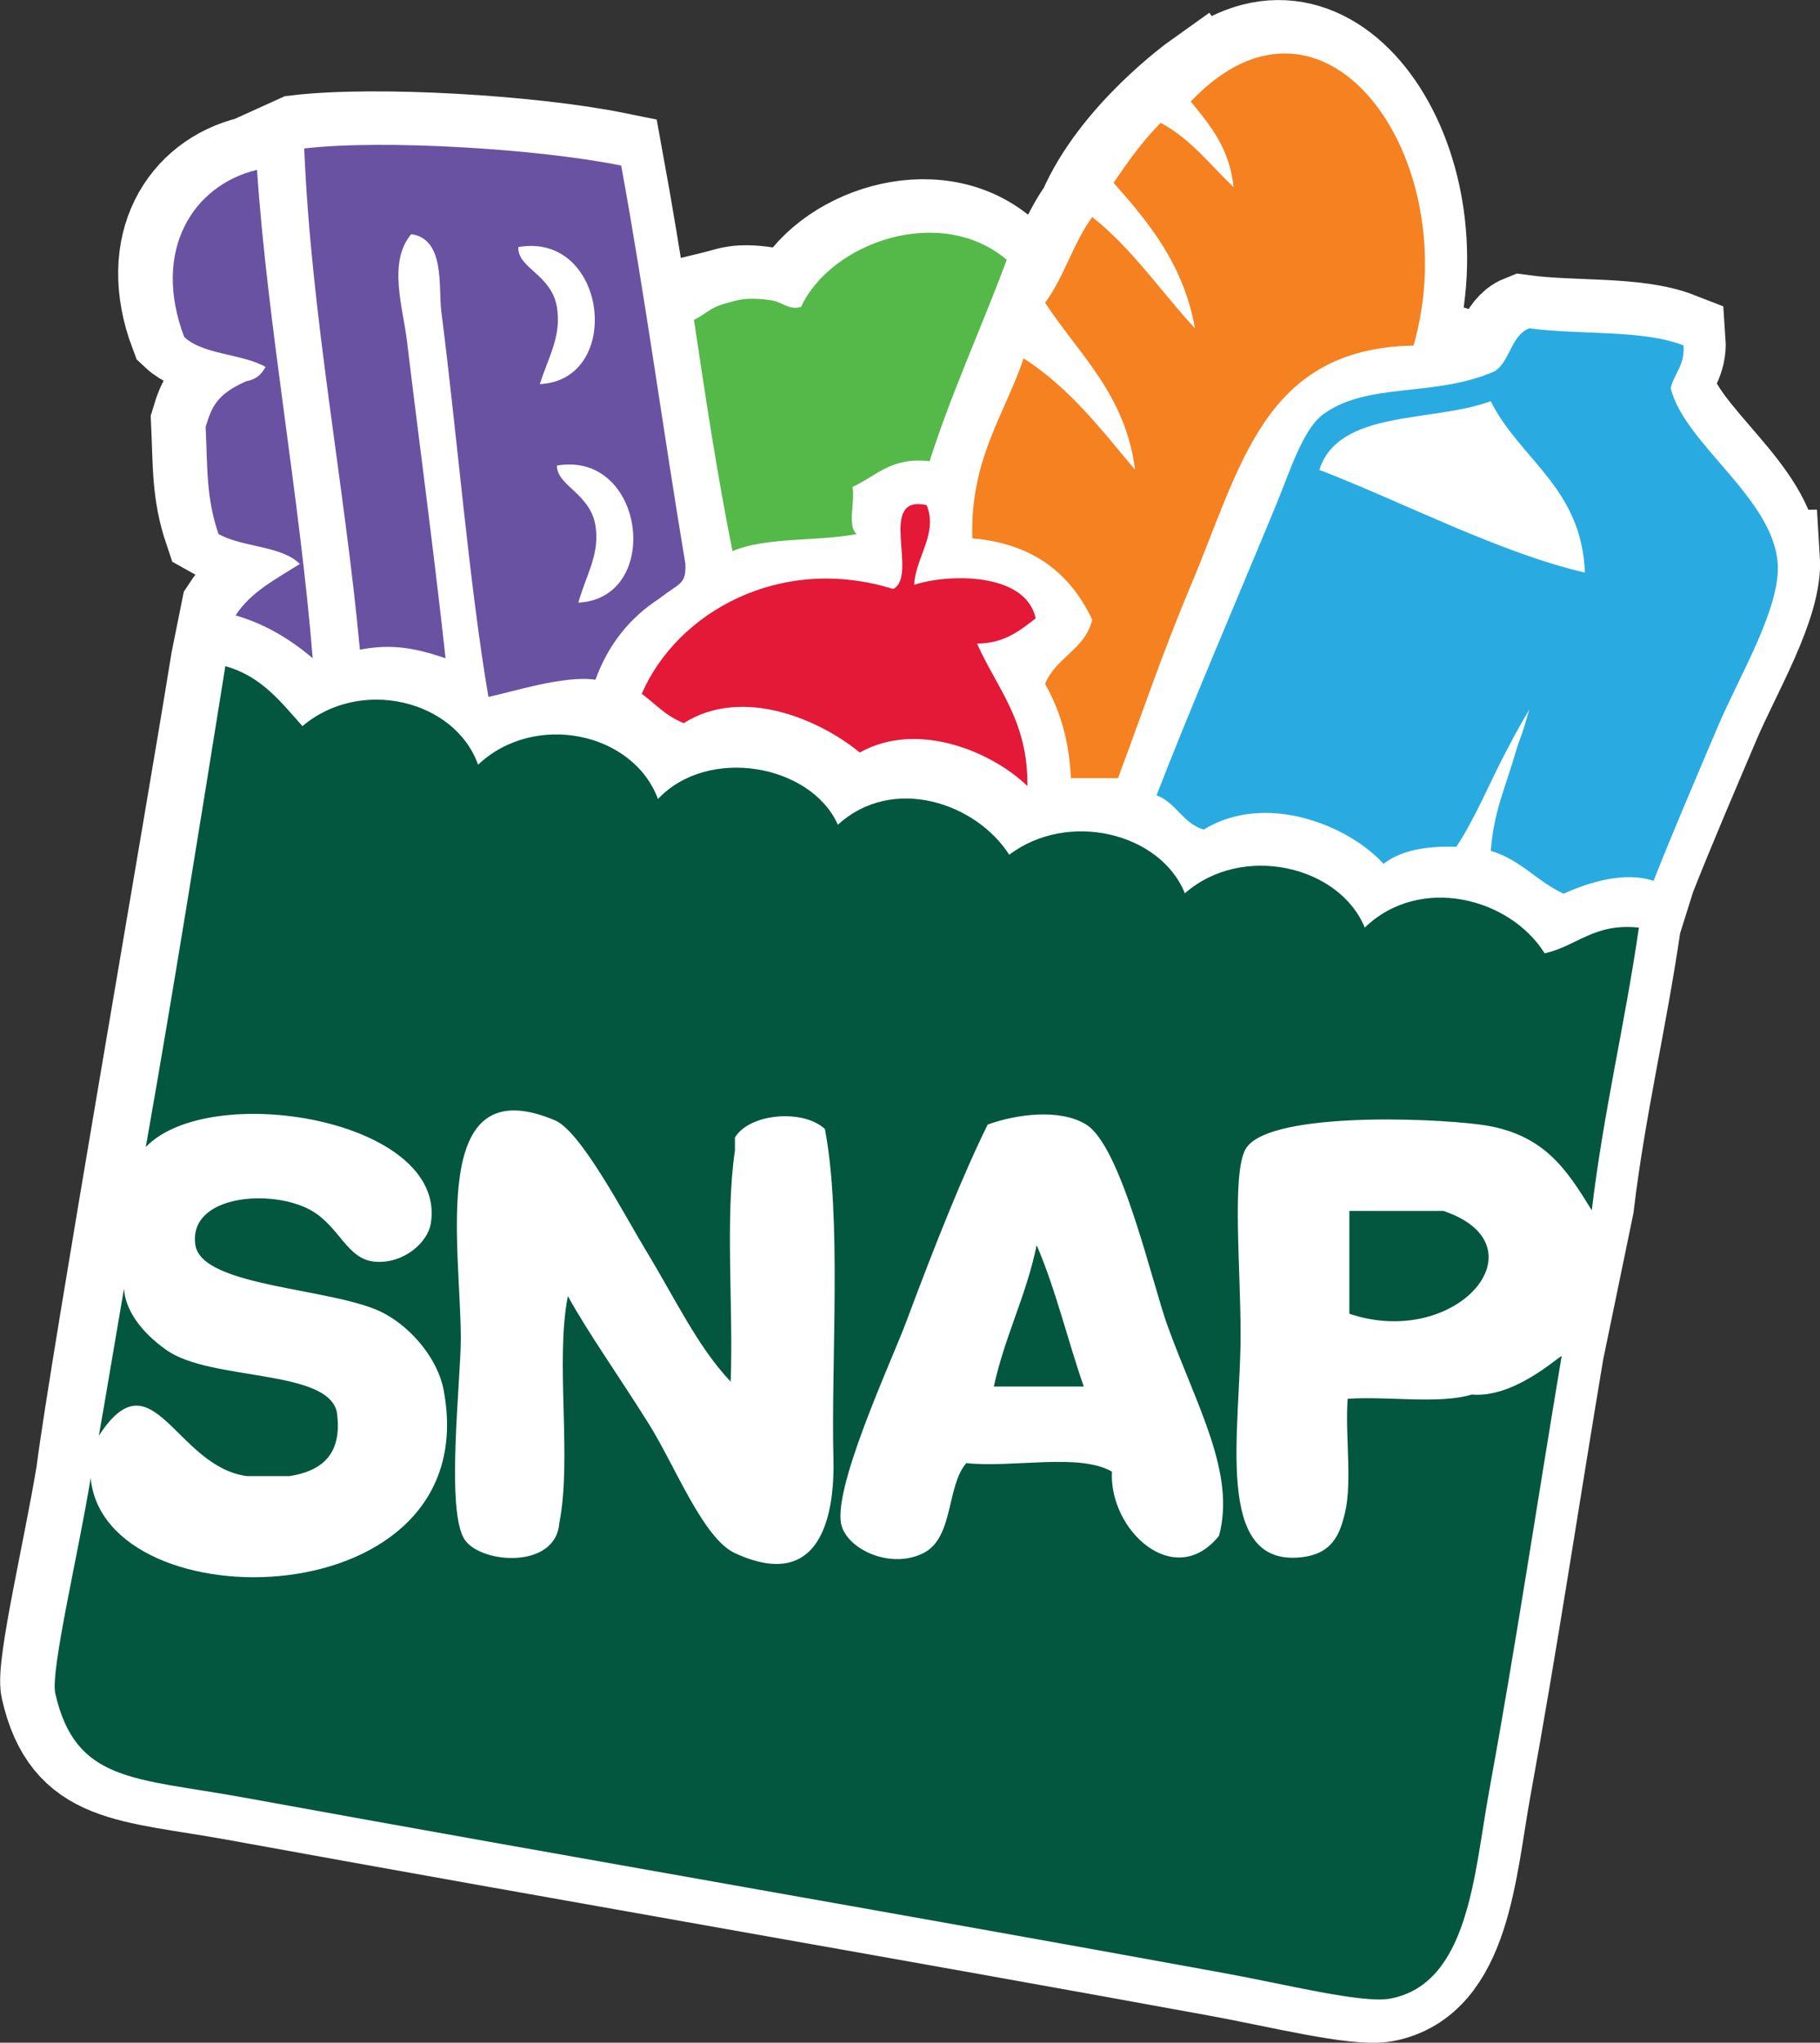 <?xml version="1.0" standalone="no"?>
<!DOCTYPE svg PUBLIC "-//W3C//DTD SVG 1.1//EN" "http://www.w3.org/Graphics/SVG/1.1/DTD/svg11.dtd">
<svg xmlns="http://www.w3.org/2000/svg" id="Layer_2" data-name="Layer 2" viewBox="0 0 225.6 253.18" width="225.6" height="253.18">
  <rect x="0" y="0" width="225.6" height="253.18" fill="#333333" stroke="none"/>
  <defs>
    <style>
      .cls-1 {
        fill: #f58121;
      }

      .cls-1, .cls-2, .cls-3, .cls-4, .cls-5, .cls-6, .cls-7 {
        fill-rule: evenodd;
      }

      .cls-1, .cls-2, .cls-3, .cls-5, .cls-6, .cls-7 {
        stroke-width: 0px;
      }

      .cls-2 {
        fill: #6952a2;
      }

      .cls-3 {
        fill: #03573e;
      }

      .cls-4 {
        fill: #fff;
        stroke: #fff;
        stroke-miterlimit: 10;
        stroke-width: 12px;
      }

      .cls-5 {
        fill: #e31937;
      }

      .cls-6 {
        fill: #54b948;
      }

      .cls-7 {
        fill: #29abe2;
      }
    </style>
  </defs>
  <g id="Layer_2-2" data-name="Layer 2">
    <g>
      <path class="cls-4" d="M219.58,69.26c-.52-8.15-11.51-14.81-13.27-21.77.44-1.86,1.77-2.83,1.59-5.31-5.09-1.99-12.89-1.27-19.12-2.12-2.28.91-2.35,4.03-4.25,5.31l-10.09-3.17h0s0,0,0,0c6.31-21.97-9.54-45.98-25.69-32.08l-.17-.23s-10.01,7.13-13.96,16.38c-2.2,2.98-3.37,6.97-5.46,10.06l-5.22-4.54c.03-.07.06-.15.08-.22-8.23-6.96-21.8-2.16-25.49,5.84-1.51.44-2.2-.55-3.63-.81-3.35-.5-4.42.04-5.57.33-1.95.53-7.27,1.69-9.82,2.53-1.03-6.58-2.1-13.13-3.28-19.57-10.26-2.08-29.5-3.26-39.29-2.12l-5.85,2.65c-7.9,1.88-13.09,9.95-9.03,20.71,2.09,1.97,6.05,2.07,8.98,3.21l-.03,1.81c-.32.2-.72.37-1.24.47h0c-3.61,1.59-4.28,3.09-5.05,5.66.25,5.23.05,8.71,1.59,13.27,2.39,1.37,6.07,1.45,8.6,2.69l.95,1.37c-2.78,1.72-5.66,3.31-7.42,6.03l-1.27,6.3c-3.19,19.89-14.96,87.11-16.69,100.62-1.52,9.33-5.01,23.95-4.39,26.69,2.51,11.05,9.82,10.45,23.19,12.88,41.45,7.55,80.61,14.28,121.59,21.77,7.66,1.39,17.26,3.83,20.71,3.18,9.72-1.84,10.38-15.44,12.21-25.49,3.35-18.34,6.01-36.14,9.03-54.16l3.73-18.05c1.45-12.17,4.12-23.13,5.84-35.04l1.82-5.79c2.3-5.85,5.06-12.28,7.96-19.11,2.6-6.14,7.78-14.69,7.43-20.18ZM37.05,71.34l.64.93-.52.19c-.04-.37-.08-.75-.12-1.12Z"/>
      <g id="Logo">
        <g id="SNAP">
          <g id="Grocery_Bag" data-name="Grocery Bag">
            <path class="cls-3" d="M167.26,162.83v-12.74h11.68c12.66,4.29,1.64,17.22-11.68,12.74h0Z"/>
            <path class="cls-3" d="M128.5,154.33c2.35,5.43,3.83,11.75,5.84,17.52h-11.15c1.36-6.25,4.01-11.21,5.31-17.52Z"/>
            <path class="cls-3" d="M182.43,172.84c5.13.46,10.39-4.4,11.15-4.78-3.02,18.02-5.68,35.82-9.03,54.16-1.83,10.05-2.49,23.65-12.21,25.49-3.45.65-13.05-1.79-20.71-3.18-40.98-7.49-80.14-14.22-121.59-21.77-13.37-2.43-20.68-1.83-23.19-12.88-.62-2.74,2.87-17.36,4.39-26.69,1.7,18.18,49.06,17.51,43.76-10.87-.71-3.82-3.89-7.68-7.43-9.56-5.99-3.17-22.63-3.15-23.36-8.5-.85-6.18,9.51-6.97,14.34-4.25,3.58,2.02,4.43,6.1,7.96,6.37,3.53.27,6.53-2.38,6.9-4.78,2.02-12.86-27.39-17.75-35.34-9.43,3.37-19.06,6.67-39.71,9.86-59.6,4.45,1.22,6.89,4.44,9.56,7.43,7.18-6.1,18.91-3.25,21.77,4.78,6.96-6.59,19.2-4.08,22.3,4.25,6.19-6.59,18.95-4.31,22.3,3.19,6.85-6.25,17.18-2.65,21.24,3.72,7.35-5.55,18.79-2.68,21.77,4.78,7.07-6.22,19.15-3.46,22.3,4.25,6.84-6.61,18.01-3.69,22.3,3.19,4.04-.92,6.13-3.78,11.68-3.19-1.72,11.91-4.39,22.87-5.84,35.04-3.07-4.96-5.87-9.56-13.8-10.62-6.6-.88-26.91-1.59-29.2,3.19-1.59,3.3-.53,14.51-.53,22.83,0,11.81-3.41,28.72,7.43,27.61,2.76-.28,4.5-1.54,5.31-4.78,1.24-3.9.18-10.09.53-14.87,4.96-.35,11.32.7,15.4-.53h-.02ZM90.57,171.25c-4.17-4.44-6.78-10.14-10.62-16.46-2.5-4.12-7.92-14.56-11.15-15.93-15.81-6.69-11.68,15.55-11.68,27.08,0,5.19-1.92,21.58.53,24.96,2.15,2.96,11.25,3.55,11.68-2.12,1.59-8.14-.53-20,1.06-28.14,2.6,4.7,6.38,9.99,10.09,15.93,3.22,5.16,6.69,14.12,10.62,15.93,11.48,5.29,12.34-6.42,12.21-11.68-.3-12.08,1.05-29.93-1.06-40.89-2.76-2.55-9.42-1.89-11.15,1.06v1.59c-1.24,8.5-.18,19.29-.53,28.67h0ZM137.83,182.4c-.38,7.25,7.73,14.79,13.27,7.96,2.11-7.78-2.77-16.09-6.37-26.02-1.9-5.22-5.7-22.24-10.09-24.96-3.25-2.01-8.64-1.29-12.21,0-3.07,6.23-6.39,14.52-10.09,24.43-1.84,4.94-9.49,21.3-7.96,25.49,1.08,2.97,6.21,5.15,10.09,3.19,3.78-1.91,2.83-8.3,5.31-11.15,5.75.62,14.04-1.29,18.05,1.06h0Z"/>
            <path class="cls-3" d="M30.6,182.95c-8.86-1.18-11.68-15.28-18.35-5,.61-3.36,2.44-14.32,3.12-18.25.14,2.52,1.94,5.29,5.28,7.64,5.46,3.85,19.89,2.31,21.1,7.65.78,5.39-2.01,7.35-5.84,7.96h-5.31Z"/>
          </g>
          <g id="Eggs">
            <path class="cls-2" d="M81.77,74.16c-3.66,2.36-6.36,5.67-7.96,10.09-3.92-.6-10.63,1.61-13.27,2.12-2.37-13.88-3.91-32.76-5.84-47.79-.38-2.97.52-8.94-3.72-9.56-2.94,3.45-1.02,9.14-.53,13.27,1.28,10.72,3.36,26.27,4.78,39.29-3.85-1.28-6.64-1.81-10.62-1.06-1.87-20.26-6.05-41.4-6.9-62.12,9.79-1.14,29.03.04,39.29,2.12,2.96,16.15,5.22,33.01,7.96,49.38.08,2.56-.64,2.28-3.19,4.25h0ZM64.25,30.62c-.12,2.65,4.09,3.35,4.78,7.43.6,3.56-1.02,6.13-2.12,9.56,10.44-.51,8.38-18.89-2.65-16.99h0ZM69.03,57.7c0,2.51,4.12,3.45,4.78,7.43.58,3.52-1.15,6.1-2.12,9.56,10.45-.52,8.33-18.84-2.65-16.99h0Z"/>
            <path class="cls-2" d="M30.54,47.25c1.41-.28,1.92-.99,2.38-1.77-2.94-1.66-7.72-1.49-10.09-3.72-4.06-10.76,1.13-18.83,9.03-20.71,1.28,19.06,5.3,40.64,6.9,60.53-2.69-2.27-5.73-4.18-9.56-5.31,1.88-2.9,5.03-4.52,7.97-6.37-2.3-2.3-7.17-2.04-10.09-3.72-1.54-4.56-1.34-8.04-1.59-13.27.77-2.57,1.44-4.07,5.05-5.67h0Z"/>
          </g>
          <g id="Apple">
            <path class="cls-5" d="M114.87,62.62c1.42,3.52-1.34,6.36-1.56,9.87,4.07-1.37,13.83-1.65,15.07,4.16-1.97,1.49-3.83,3.09-7.27,3.12,2.45,5.52,6.35,9.58,6.24,17.66-4.08-4.01-13.4-8.28-20.78-4.16-4.81-3.98-14.46-8.3-21.82-3.64-2.33-.97-3.3-2.21-5.2-3.64,4.36-10.11,17.2-17.34,31.17-12.99,3.19-1.66-2.09-11.79,4.16-10.39h-.01Z"/>
          </g>
          <path id="Vegetable" class="cls-6" d="M95.67,37.23c1.43.26,2.12,1.25,3.63.81,3.69-8,17.26-12.8,25.49-5.84-3.11,8.4-6.77,16.24-9.56,24.96-4.8-.55-6.62,1.87-9.56,3.19.34,1.79-.68,4.93.53,5.84-4.9.94-11.33.35-15.4,2.12-1.87-9.28-3.33-18.97-4.78-28.67,1.67-.81,1.8-1.46,4.08-2.08,1.15-.29,2.22-.83,5.57-.33Z"/>
          <path id="Bread" class="cls-1" d="M175.22,42.83c-18.62.35-21.37,14.96-27.61,29.73-3.53,8.36-6.31,16.65-9.03,23.89h-5.84c-.2-4.76-1.4-8.51-3.19-11.68,1.3-3.3,4.96-4.25,5.84-7.96-2.67-5.65-7.21-9.42-14.87-10.09-.26-9.82,3.94-15.18,6.37-22.3,5.62,3.59,9.61,8.8,13.81,13.81-1.21-9.41-6.96-14.28-11.15-20.71,2.34-3.15,3.51-7.46,5.84-10.62,4.95,3.9,8.49,9.21,12.74,13.81-1.43-7.95-5.69-13.07-10.09-18.05,1.78-2.64,3.62-5.23,5.84-7.43,3.7,1.97,6.13,5.2,9.03,7.97-.49-4.82-2.92-7.7-5.31-10.62,16.78-17.66,34.19,7.42,27.61,30.27v-.02Z"/>
          <path id="Milk" class="cls-7" d="M186.9,92.74c-2.16,4.03-3.92,8.47-6.37,12.21-3.84-.12-6.95.48-9.03,2.12-4.37-4.82-14.64-8.94-22.3-4.25-2.59-.77-3.4-3.33-5.84-4.25,4.11-10.63,9.97-24.25,14.87-36.11,1.62-3.92,3.26-9.3,5.84-11.15,5.58-4.02,13.73-2,21.24-5.31,1.9-1.28,1.97-4.4,4.25-5.31,6.23.85,14.03.13,19.12,2.12.18,2.48-1.15,3.45-1.59,5.31,1.76,6.96,12.75,13.62,13.27,21.77.35,5.49-4.83,14.04-7.43,20.18-2.9,6.83-5.66,13.26-7.96,19.11-3.71-1.26-8.32.3-11.15,1.59-3.28-1.5-5.33-4.23-9.03-5.31.42-5.07,1.63-7.22,3.35-13.1.9-2.39.97-2.94,1.43-4.42-1.07,1.82-1.8,3.1-2.65,4.78l-.02.02ZM184.78,49.73c-7.24,2.67-18.83.99-21.24,8.5,10.71,4.16,22.3,10.26,32.92,12.74-.42-10.55-8-13.95-11.68-21.24Z"/>
        </g>
      </g>
    </g>
  </g>
</svg>